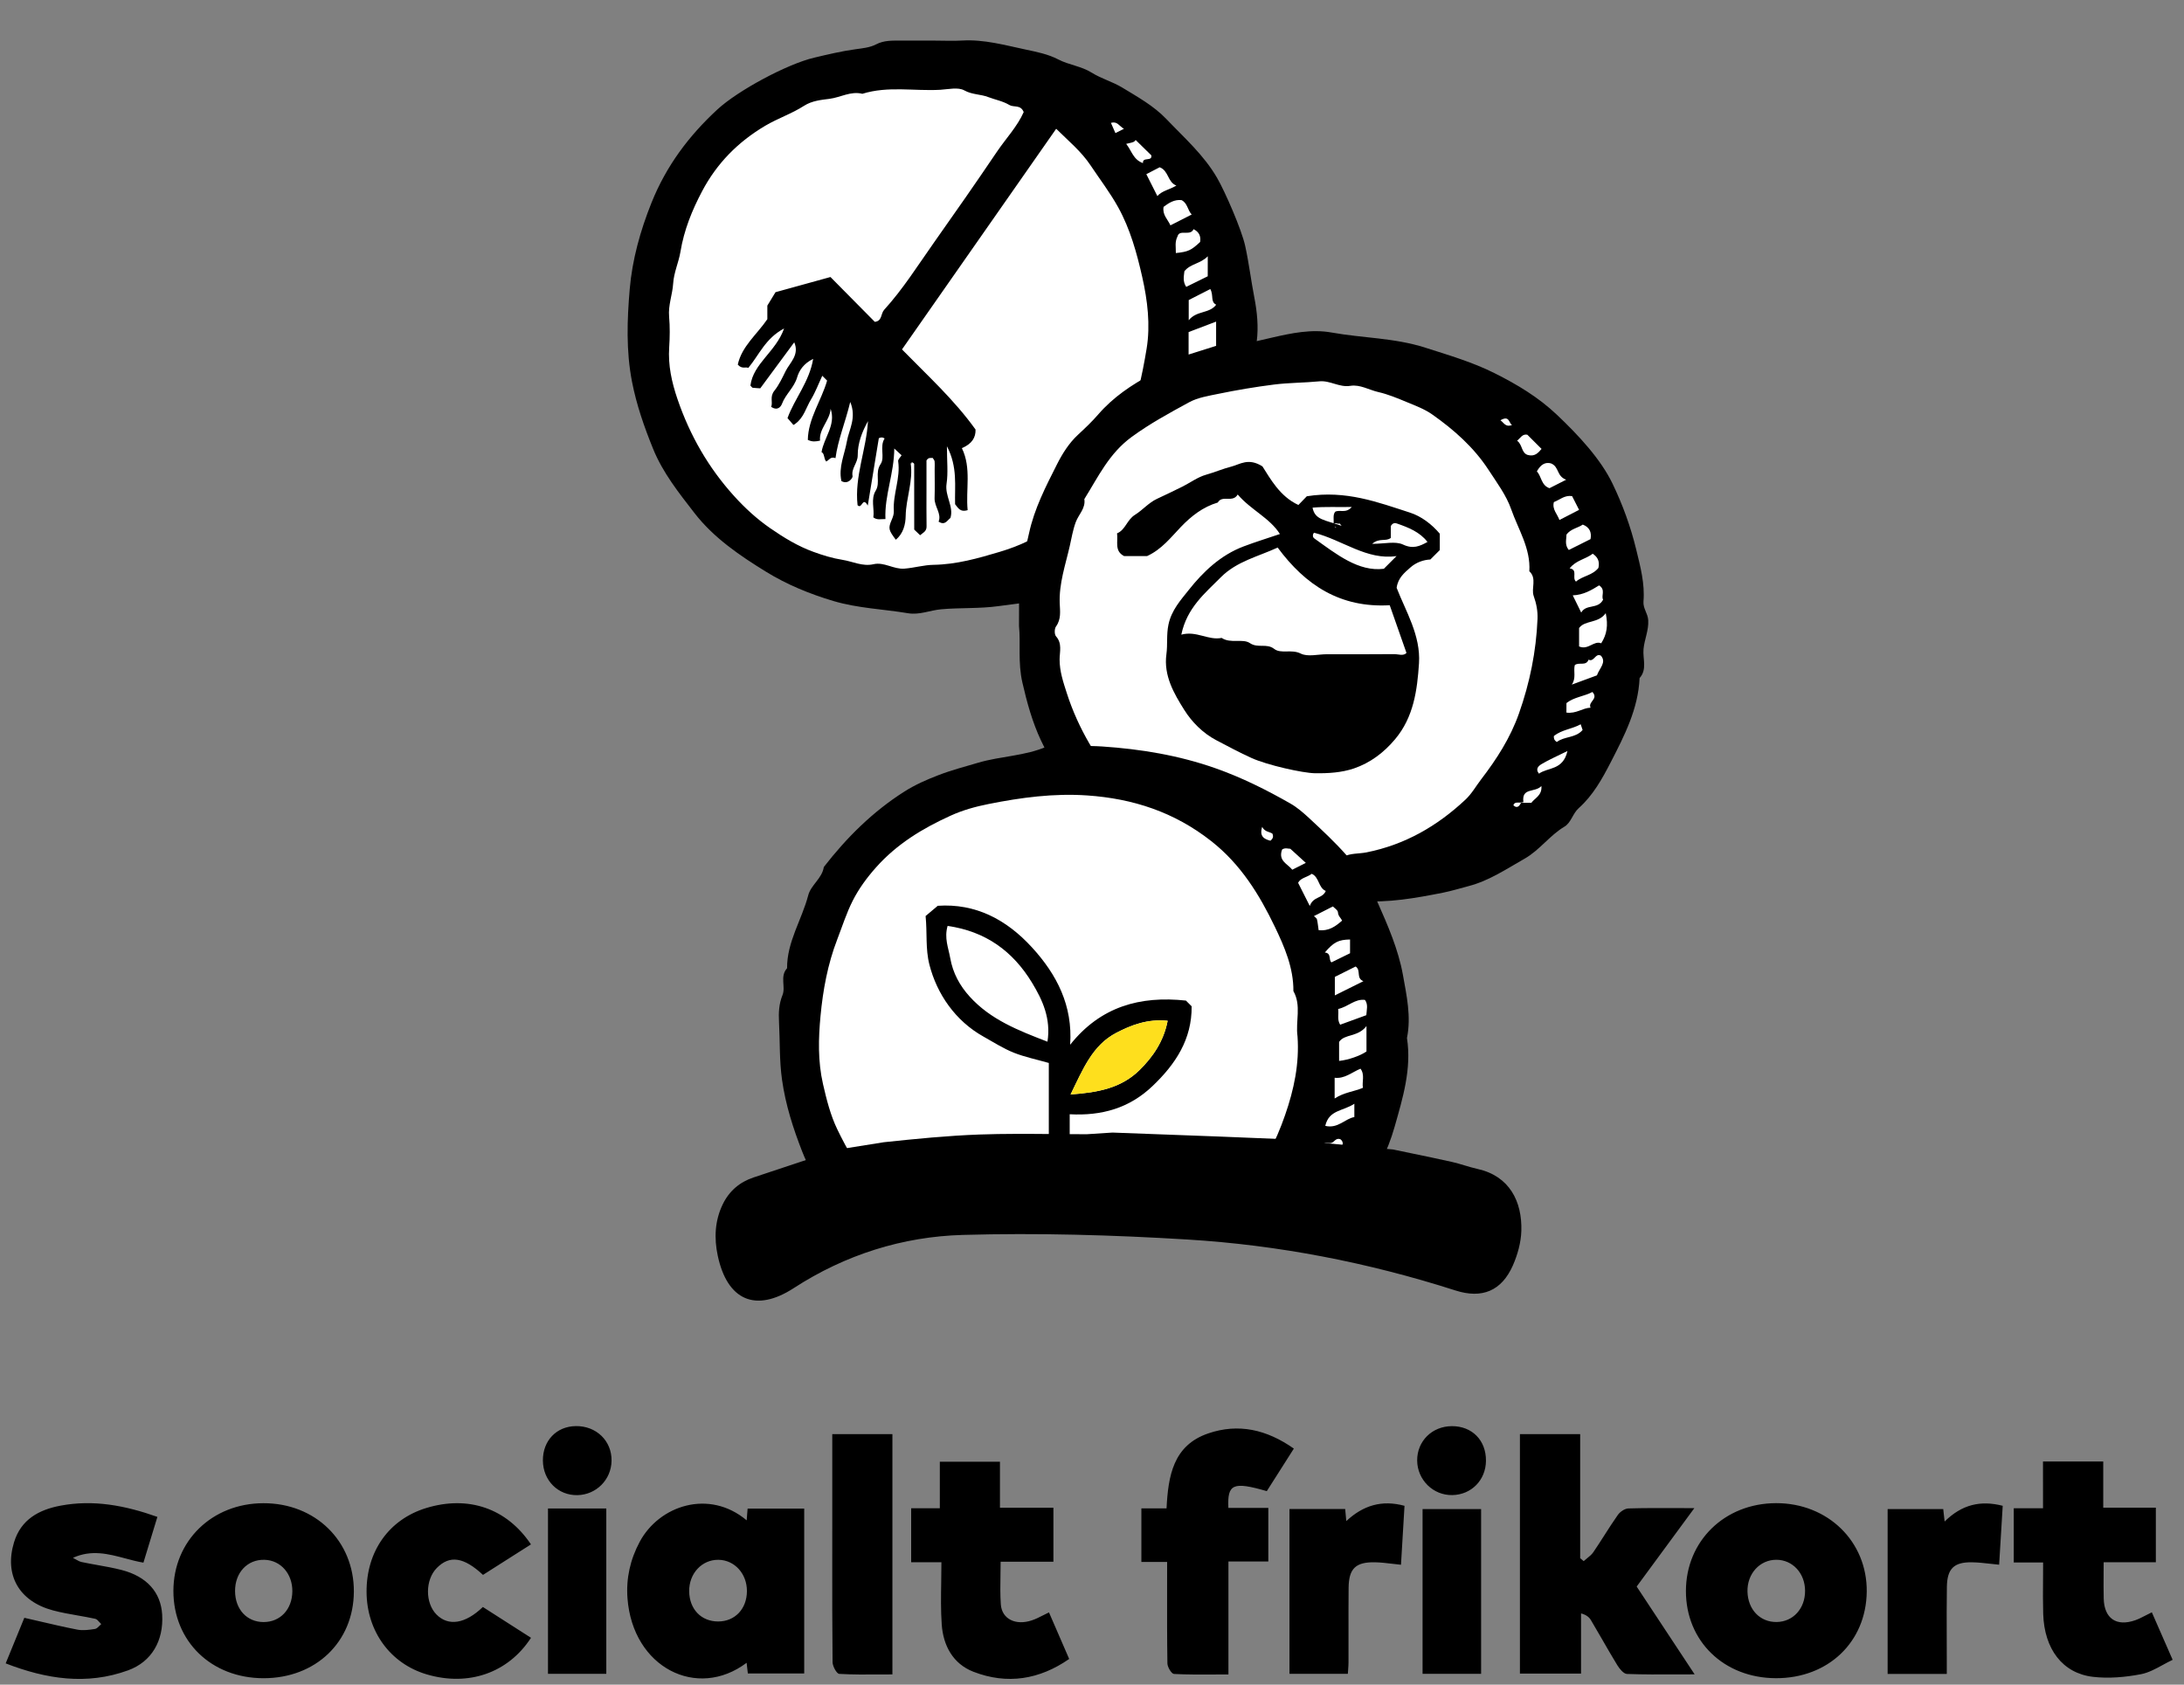 ﻿<svg width="280" height="216" viewBox="0 0 280 216" fill="none" xmlns="http://www.w3.org/2000/svg">
<rect x="0" y="0" width="280" height="216" fill="#808080" stroke="none"/>
<g clip-path="url(#clip0)">
<ellipse cx="120.153" cy="42.222" rx="38.258" ry="34.879" fill="white"/>
<path d="M119.954 5.208C121.086 5.208 122.223 5.266 123.355 5.198C126.159 5.03 128.858 5.796 131.531 6.362C132.888 6.651 134.361 6.934 135.697 7.631C137.034 8.329 138.622 8.476 139.969 9.32C141.19 10.086 142.642 10.479 143.878 11.229C145.86 12.436 147.903 13.558 149.544 15.273C151.834 17.675 154.334 19.868 156.032 22.8C157.065 24.578 159.177 29.429 159.638 31.527C160.12 33.72 160.387 35.965 160.812 38.146C161.179 40.04 161.352 41.917 161.126 43.711C160.696 47.126 160.372 50.545 159.213 53.892C158.087 57.154 156.761 60.306 154.842 63.07C152.725 66.128 150.168 68.892 147.065 71.126C145.383 72.333 143.695 73.46 141.882 74.447C139.927 75.506 137.794 76.004 135.676 76.513C133.161 77.116 130.582 77.363 128.025 77.714C125.541 78.06 123.093 77.898 120.64 78.123C119.231 78.254 117.868 78.873 116.411 78.627C113.23 78.097 109.98 77.992 106.857 77.064C103.822 76.162 100.872 74.95 98.22 73.314C94.855 71.242 91.506 68.971 89.043 65.792C87.041 63.207 84.976 60.626 83.724 57.532C82.591 54.736 81.612 51.946 81.025 48.935C80.254 44.96 80.401 40.979 80.731 37.092C81.051 33.337 82.073 29.613 83.53 25.983C85.427 21.253 88.325 17.403 91.973 14.036C94.609 11.602 100.898 8.219 104.378 7.395C106.128 6.981 107.9 6.556 109.676 6.315C110.594 6.189 111.526 6.1 112.313 5.691C113.361 5.145 114.43 5.213 115.515 5.203C116.987 5.198 118.471 5.208 119.954 5.208ZM150.23 59.152C149.277 59.184 148.574 59.939 147.626 59.824C147.835 60.474 147.165 60.7 147.217 61.539C148.129 60.422 150.215 61.429 149.926 59.304C150.55 59.126 151.017 59.457 151.216 58.906C150.854 58.56 150.519 58.607 150.23 59.152ZM111.254 64.822C110.552 63.584 110.536 65.368 109.944 64.775C109.535 61.077 111.081 57.626 111.28 53.997C110.51 55.376 109.954 56.86 109.965 58.376C109.975 59.373 109.11 60.033 109.304 61.056C109.346 61.266 108.733 62.179 107.874 61.68C107.475 59.913 108.277 58.287 108.576 56.588C108.843 55.061 109.849 53.593 109.006 51.537C108.361 54.201 107.433 56.373 107.114 58.743C106.474 58.486 106.286 59.021 105.924 59.173C105.589 58.801 105.735 58.151 105.327 57.972C105.63 56.084 107.198 54.521 106.49 52.413C106.39 53.934 104.981 54.972 105.133 56.498C104.577 56.614 104.163 56.682 103.566 56.399C103.618 53.65 105.306 51.364 106.039 48.799C105.851 48.61 105.667 48.426 105.421 48.18C104.939 49.208 104.551 50.262 103.98 51.206C103.34 52.261 103.062 53.545 101.978 54.322C101.778 54.463 101.721 54.553 101.632 54.38C101.364 54.075 101.15 53.824 100.961 53.608C101.899 51.049 103.759 48.972 104.252 46.014C103.01 46.622 102.449 47.524 102.198 48.379C101.81 49.701 100.72 50.535 100.253 51.778C100.107 52.166 99.672 52.706 98.87 52.166C99.111 51.553 98.655 50.876 99.278 50.1C99.871 49.36 100.306 48.421 100.73 47.566C101.265 46.496 102.523 45.51 101.826 43.89C100.332 45.909 98.912 47.834 97.47 49.79C97.177 49.769 96.836 49.759 96.496 49.717C96.427 49.706 96.37 49.601 96.207 49.439C96.569 46.596 99.462 45.122 100.526 42.117C98.12 43.381 97.334 45.505 95.935 47.173C95.62 46.995 95.144 47.377 94.588 46.753C95.086 44.414 97.062 42.862 98.377 40.926C98.377 40.134 98.377 39.347 98.377 39.185C98.975 38.199 99.336 37.611 99.425 37.465C102.098 36.725 104.294 36.117 106.469 35.519C108.466 37.538 110.363 39.458 112.155 41.267C113.125 41.157 112.894 40.229 113.356 39.72C115.777 37.061 117.69 33.998 119.749 31.087C122.459 27.253 125.153 23.392 127.784 19.495C128.952 17.765 130.43 16.223 131.243 14.371C130.85 13.38 129.964 13.794 129.419 13.469C128.554 12.95 127.579 12.787 126.694 12.446C125.703 12.063 124.629 12.147 123.633 11.591C122.836 11.146 121.589 11.45 120.546 11.513C117.218 11.701 113.843 10.999 110.557 12.027C109.079 11.649 107.748 12.493 106.343 12.672C105.316 12.803 104.105 12.908 103.078 13.569C101.516 14.576 99.734 15.163 98.11 16.123C94.598 18.2 91.894 20.959 90.013 24.52C88.723 26.959 87.691 29.508 87.235 32.293C87.01 33.646 86.391 34.931 86.302 36.358C86.213 37.774 85.652 39.127 85.783 40.601C85.899 41.902 85.878 43.224 85.794 44.529C85.636 46.837 86.124 49.024 86.858 51.175C88.44 55.817 90.835 59.986 94.132 63.621C95.51 65.142 97.025 66.532 98.718 67.707C100.463 68.913 102.266 70.025 104.263 70.749C105.478 71.195 106.742 71.583 108.015 71.782C109.331 71.992 110.588 72.663 111.982 72.343C113.366 72.023 114.556 73.02 115.955 72.91C117.213 72.81 118.465 72.438 119.66 72.422C122.627 72.375 125.389 71.588 128.161 70.759C130.666 70.009 133.098 68.934 135.058 67.24C138.963 63.868 142.102 59.887 144.209 55.072C145.671 51.731 146.42 48.232 147.002 44.708C147.505 41.65 147.112 38.493 146.441 35.519C145.755 32.471 144.9 29.372 143.365 26.592C142.332 24.719 141.017 23.004 139.832 21.226C138.622 19.406 137.018 18.105 135.409 16.511C128.732 26.062 122.181 35.445 115.641 44.802C118.921 48.159 122.317 51.233 125.069 55.072C125.106 56.084 124.613 56.918 123.318 57.458C124.566 60.033 123.795 62.761 124.057 65.41C123.062 65.714 122.815 65.079 122.448 64.649C122.38 62.305 122.8 59.902 121.4 57.217C121.4 59.126 121.568 60.605 121.353 62.032C121.117 63.59 122.302 64.943 121.851 66.406C121.395 66.773 121.154 67.392 120.331 66.889C120.75 65.845 119.781 64.969 119.818 63.862C119.859 62.64 119.828 61.418 119.828 60.191C119.828 59.84 119.854 59.488 119.818 59.142C119.802 58.995 119.66 58.859 119.571 58.712C119.335 58.754 119.052 58.596 118.78 59.037C118.78 60.186 118.78 61.486 118.78 62.787C118.78 64.361 118.764 65.934 118.79 67.507C118.801 68.137 118.313 68.32 117.962 68.625C117.705 68.378 117.454 68.137 117.208 67.901C117.208 65.09 117.208 62.294 117.202 59.498C117.202 59.436 117.098 59.357 117.024 59.315C116.725 59.137 116.951 59.687 116.746 59.346C117.103 61.67 116.154 63.857 116.112 66.154C116.097 67.203 115.824 68.41 114.844 69.202C113.953 67.995 113.832 67.78 114.315 66.668C114.493 66.254 114.619 65.892 114.592 65.478C114.467 63.338 115.468 61.297 115.148 59.137C115.116 58.911 115.431 58.633 115.588 58.376C115.316 58.124 115.08 57.904 114.65 57.505C114.634 60.721 113.382 63.532 113.518 66.553C112.91 66.537 112.48 66.716 111.967 66.338C112.129 65.252 111.61 64.009 112.265 62.923C112.915 61.848 112.124 60.637 112.905 59.493C113.481 58.644 112.737 57.243 113.413 56.22C113.151 56.032 112.915 56.063 112.669 56.189C112.234 58.869 111.789 61.575 111.254 64.822ZM155.912 41.236C154.549 41.755 153.417 42.185 152.384 42.578C152.384 43.633 152.384 44.566 152.384 45.458C153.585 45.08 154.717 44.724 155.912 44.346C155.912 43.454 155.912 42.515 155.912 41.236ZM155.419 45.825C154.324 47.22 152.657 46.79 151.735 48.023C152.044 48.526 151.378 49.297 152.217 49.843C153.202 49.192 154.491 49.192 155.424 48.426C155.419 47.708 155.419 47.016 155.419 45.825ZM155.167 37.061C154.135 37.585 153.212 38.057 152.4 38.472C152.4 39.306 152.4 40.061 152.4 41.063C153.412 39.793 155.047 40.239 155.922 39.069C155.152 38.692 155.623 37.879 155.167 37.061ZM151.473 25.658C150.55 25.553 149.832 26.031 149.177 26.524C148.999 27.536 149.696 28.102 150.057 28.894C150.985 28.422 151.892 27.956 152.783 27.504C152.243 26.954 152.259 26.036 151.473 25.658ZM154.842 32.859C153.904 33.835 152.62 33.798 151.845 34.779C151.787 35.393 151.598 36.059 152.08 36.783C153.024 36.316 153.962 35.854 154.837 35.424C154.842 34.622 154.842 33.867 154.842 32.859ZM150.817 23.791C149.675 23.366 149.848 21.882 148.674 21.447C148.155 21.714 147.599 22.003 146.965 22.333C147.453 23.298 147.914 24.216 148.38 25.139C148.999 24.436 149.942 24.331 150.817 23.791ZM150.749 32.445C152.327 32.288 152.725 32.094 153.862 31.024C153.983 30.268 153.71 29.723 153.019 29.382C152.61 30.331 151.205 29.356 150.969 30.3C150.587 31.055 150.765 31.658 150.749 32.445ZM154.413 52.066C154.24 51.752 154.612 51.28 154.224 50.918C153.134 51.573 151.693 51.489 150.728 52.701C150.728 52.916 150.702 53.252 150.739 53.582C150.754 53.724 150.906 53.844 150.964 53.928C152.033 53.184 153.585 53.357 154.413 52.066ZM144.382 18.446C145.094 19.333 145.283 20.476 146.536 20.912C146.452 20.057 147.746 20.77 147.605 19.915C146.892 19.217 146.242 18.583 145.597 17.948C145.587 17.959 145.487 18.121 145.341 18.189C145.131 18.294 144.885 18.32 144.382 18.446ZM152.982 54.878C151.562 55.911 149.612 55.413 149.277 57.521C150.209 56.378 152.426 57.301 152.982 54.878ZM144.277 65.698C146.399 64.827 146.399 64.827 147.479 63.385C146.08 63.542 144.848 63.721 144.277 65.698ZM142.427 15.751C142.652 16.265 142.877 16.773 143.003 17.067C143.307 16.915 143.653 16.737 144.093 16.516C143.443 16.123 143.25 15.525 142.427 15.751Z" fill="black"/>
<ellipse cx="170.465" cy="79.438" rx="38.258" ry="34.879" fill="white"/>
<path d="M130.642 80.258C130.642 78.46 130.663 77.059 130.637 75.664C130.59 73.136 131.412 70.765 131.936 68.337C132.613 65.216 134.064 62.4 135.485 59.588C136.187 58.193 137.031 56.829 138.215 55.733C139.111 54.904 140.002 54.06 140.799 53.137C142.701 50.939 145.081 49.334 147.586 48.008C150.007 46.728 152.586 45.815 155.3 45.128C157.889 44.472 160.531 43.874 163.125 43.276C165.546 42.721 168.151 42.17 170.724 42.637C174.707 43.355 178.769 43.308 182.726 44.577C185.739 45.542 188.753 46.418 191.593 47.84C194.486 49.287 197.217 50.918 199.607 53.184C202.416 55.843 205.23 58.885 206.729 62.001C208.029 64.697 209.051 67.498 209.769 70.451C210.309 72.674 210.89 74.83 210.702 77.112C210.628 78.014 211.257 78.633 211.31 79.514C211.388 80.835 210.822 81.979 210.707 83.227C210.592 84.47 211.205 85.823 210.204 86.941C210.026 90.895 208.259 94.326 206.509 97.724C205.414 99.854 204.229 101.988 202.411 103.609C201.619 104.312 201.436 105.471 200.571 105.99C198.669 107.123 197.39 109.001 195.472 110.092C193.15 111.408 190.923 112.924 188.292 113.611C187.191 113.9 186.096 114.24 184.985 114.461C181.505 115.148 178.009 115.782 174.435 115.52C171.154 116.606 167.774 115.83 164.446 116.024C163.518 116.076 162.449 116.37 161.663 115.845C160.808 115.279 159.97 115.725 159.173 115.504C158.324 115.263 157.528 114.765 156.668 114.618C154.221 114.209 152.02 113.197 149.907 111.985C147.622 110.674 145.437 109.232 143.309 107.627C139.174 104.495 135.453 99.177 133.456 94.934C132.356 92.6 131.664 90.082 131.077 87.523C130.479 84.937 130.867 82.404 130.642 80.258ZM195 102.932C195.456 102.932 195.886 102.932 196.331 102.932C196.777 102.313 197.72 101.994 197.615 100.787C196.777 101.668 195.052 100.934 195.309 102.848C194.686 103.027 194.219 102.696 194.02 103.247C194.382 103.598 194.712 103.551 195 102.932ZM166.201 110.275C167.25 110.275 168.303 110.359 169.341 110.249C170.321 110.149 171.28 110.501 172.323 109.84C173.035 109.389 174.22 109.483 175.2 109.289C180.126 108.303 184.24 105.932 187.867 102.539C188.69 101.768 189.214 100.813 189.874 99.948C191.871 97.347 193.622 94.64 194.738 91.483C196.132 87.538 196.944 83.526 197.117 79.367C197.159 78.349 196.976 77.4 196.63 76.424C196.274 75.423 197.075 74.174 196.069 73.246C196.253 70.319 194.649 67.891 193.742 65.295C193.108 63.485 191.887 61.859 190.823 60.223C188.942 57.343 186.394 55.093 183.612 53.137C182.637 52.45 181.468 52.015 180.352 51.553C179.162 51.06 177.951 50.551 176.704 50.268C175.509 49.995 174.367 49.272 173.119 49.471C171.704 49.702 170.53 48.758 169.141 48.894C167.208 49.083 165.279 49.062 163.324 49.308C160.924 49.612 158.55 50.011 156.191 50.499C154.923 50.761 153.571 50.971 152.46 51.574C149.949 52.943 147.449 54.296 145.102 56.011C142.177 58.141 140.794 61.151 139.017 63.994C139.206 65.174 138.278 65.966 137.916 66.947C137.544 67.954 137.376 69.019 137.146 70.02C136.596 72.438 135.757 74.825 135.862 77.374C135.904 78.37 136.061 79.393 135.385 80.327C135.175 80.61 135.17 81.344 135.385 81.585C136.203 82.503 135.851 83.563 135.846 84.544C135.841 86.075 136.318 87.47 136.774 88.886C138.252 93.481 140.72 97.509 143.812 101.165C146.176 103.955 149.085 106.095 152.381 107.627C155.835 109.232 159.483 110.197 163.319 110.27C164.283 110.291 165.242 110.275 166.201 110.275ZM205.864 78.617C204.916 79.965 203.192 79.487 202.447 80.526C202.447 81.418 202.447 82.183 202.447 82.886C203.616 83.4 204.334 82.094 205.283 82.482C206.022 81.313 206.184 80.19 205.864 78.617ZM205.256 84.077C204.544 83.657 204.365 84.953 203.663 84.58C203.333 85.462 202.39 84.843 201.892 85.288C201.703 86.07 202.096 86.941 201.514 87.78C202.683 87.35 203.852 86.92 204.732 86.594C205.099 85.608 205.974 84.942 205.256 84.077ZM204.926 72.816C205.136 71.882 204.748 71.379 204.198 70.996C203.291 71.699 202.039 71.835 201.237 72.874C202.337 73.047 201.493 74.08 202.049 74.573C202.882 73.834 204.145 73.802 204.926 72.816ZM202.72 78.543C203.359 77.4 204.853 78.171 205.529 76.886C205.235 76.398 205.896 75.632 205.015 75.056C204.046 75.653 203.019 76.283 201.635 76.335C202.028 77.143 202.316 77.715 202.72 78.543ZM203.915 69.124C204.077 68.237 203.789 67.608 202.924 67.262C202.264 67.707 201.383 67.802 200.833 68.536C200.833 69.155 200.561 69.832 201.127 70.519C202.065 70.052 202.998 69.585 203.915 69.124ZM200.791 61.508C199.523 61.041 199.926 59.85 198.842 59.415C198.15 59.221 197.531 59.525 197.033 60.443C197.631 61.062 197.584 62.237 198.653 62.594C199.24 62.3 199.738 62.048 200.791 61.508ZM199.926 66.674C200.755 66.249 201.577 65.825 202.447 65.373C202.107 64.707 201.818 64.141 201.551 63.611C200.592 63.459 199.963 64.094 199.214 64.377C198.962 65.311 199.675 65.929 199.926 66.674ZM200.823 91.367C202.091 91.54 202.898 90.769 203.92 90.738C203.548 89.956 204.989 89.652 204.156 88.724C203.108 89.29 201.808 89.369 200.828 90.145C200.823 90.533 200.823 90.874 200.823 91.367ZM195.812 55.739C195.178 55.607 194.937 56.148 194.502 56.515C195.183 56.976 195.031 58.041 195.833 58.324C196.73 58.592 197.191 58.093 197.636 57.559C197.023 56.95 196.415 56.342 195.812 55.739ZM200.954 96.297C199.539 96.995 198.58 97.409 197.689 97.939C197.296 98.17 196.782 98.558 197.306 99.198C198.417 98.369 200.388 98.805 200.954 96.297ZM202.652 92.867C201.541 93.481 200.241 93.554 199.214 94.367C199.198 94.63 199.208 94.887 199.596 95.138C200.529 94.394 202.007 94.651 202.898 93.596C202.825 93.387 202.772 93.229 202.652 92.867ZM193.852 54.495C193.417 54.244 193.538 53.205 192.364 53.887C192.825 54.212 193.014 54.815 193.852 54.495Z" fill="black"/>
<path d="M158.679 63.404C158.05 64.516 156.698 63.415 156.126 64.432C154.234 64.999 152.751 66.147 151.394 67.563C150.099 68.917 148.936 70.438 147.065 71.298C146.148 71.298 145.105 71.298 144.114 71.298C142.851 70.647 143.354 69.493 143.213 68.382C144.287 67.951 144.465 66.661 145.508 66.011C146.483 65.408 147.254 64.464 148.333 63.96C149.429 63.446 150.524 62.927 151.604 62.387C152.615 61.878 153.564 61.165 154.633 60.866C155.733 60.556 156.782 60.1 157.861 59.827C158.967 59.549 160.026 58.652 161.849 59.796C162.824 61.301 164.051 63.64 166.461 64.747C166.881 64.317 167.394 63.782 167.541 63.63C172.567 62.827 176.671 64.406 180.769 65.728C182.205 66.189 183.557 67.207 184.59 68.434C184.59 69.142 184.59 69.835 184.59 70.527C184.212 70.904 183.84 71.277 183.379 71.738C182.483 71.78 181.55 72.111 180.806 72.772C180.056 73.438 179.233 74.088 179.055 75.368C180.214 78.368 182.158 81.473 181.922 85.055C181.697 88.48 181.241 91.947 178.861 94.779C177.41 96.51 175.659 97.821 173.579 98.529C172.001 99.064 170.293 99.169 168.579 99.143C167.007 99.117 162.478 98.105 160.471 97.197C158.925 96.5 157.426 95.692 155.927 94.905C154.208 94.003 152.798 92.566 151.839 91.04C150.513 88.936 149.167 86.629 149.539 83.891C149.712 82.637 149.528 81.394 149.801 80.094C150.189 78.232 151.368 76.952 152.384 75.667C154.261 73.296 156.499 71.167 159.439 70.06C160.953 69.488 162.499 69.011 164.093 68.471C162.772 66.394 160.387 65.397 158.679 63.404ZM172.001 67.422C171.907 67.312 171.755 67.112 171.734 67.123C171.503 67.264 170.932 66.808 171.037 67.343C171.121 67.768 171.639 67.747 170.948 67.427C171.063 66.614 170.827 66.079 171.173 65.618C171.77 65.298 172.536 65.885 173.306 65.004C171.503 65.041 169.941 64.946 168.275 65.088C168.579 66.672 169.837 66.651 172.001 67.422ZM163.804 70.207C161.336 71.35 158.563 71.964 156.535 73.999C154.491 76.055 152.164 77.933 151.452 81.373C153.406 80.844 154.895 82.139 156.624 81.793C157.762 82.559 159.329 81.84 160.235 82.454C161.278 83.162 162.368 82.433 163.364 83.204C164.218 83.87 165.576 83.204 166.755 83.796C167.656 84.253 168.972 83.886 170.104 83.886C172.976 83.886 175.843 83.901 178.715 83.87C179.275 83.865 179.915 84.153 180.318 83.718C179.579 81.609 178.861 79.569 178.17 77.602C171.823 77.964 167.363 75.027 163.804 70.207ZM168.463 68.303C168.338 68.408 168.207 68.822 168.49 69.027C171.362 71.078 174.166 73.333 177.415 72.929C178.201 72.142 178.647 71.696 179.045 71.298C175.219 71.859 172.158 69.252 168.463 68.303ZM183.012 69.488C182.011 68.193 180.565 67.637 179.097 67.123C178.893 67.049 178.573 66.997 178.311 67.443C178.311 67.873 178.311 68.455 178.311 68.969C177.666 69.478 176.828 68.922 175.921 69.73C177.525 69.73 178.888 69.362 179.868 69.819C181.157 70.427 182.011 70.039 183.012 69.488Z" fill="black"/>
<ellipse cx="139.84" cy="132.708" rx="38.258" ry="34.879" fill="white"/>
<path d="M180.379 133.091C180.997 137.051 179.834 140.817 178.796 144.478C177.905 147.63 176.38 150.672 174.42 153.389C172.837 155.581 171.317 157.837 169.247 159.63C166.124 162.342 162.764 164.781 158.891 166.202C157.266 166.8 155.506 167.351 153.692 167.613C152.455 167.797 151.203 167.886 149.982 168.101C148.745 168.316 147.55 168.667 146.266 168.594C144.961 168.52 143.583 168.316 142.356 168.636C140.071 169.234 137.776 168.919 135.501 169.139C133.331 169.349 131.282 168.704 129.186 168.489C127.22 168.29 125.323 167.361 123.405 166.727C119.789 165.531 116.671 163.485 113.636 161.22C112.038 160.029 110.612 158.697 109.281 157.265C106.629 154.406 104.26 151.28 102.84 147.635C101.687 144.682 100.717 141.677 100.261 138.451C99.91 135.96 100.005 133.516 99.874 131.051C99.811 129.881 99.853 128.743 100.324 127.579C100.749 126.535 99.957 125.182 100.906 124.148C100.885 120.76 102.798 117.933 103.621 114.786C103.967 113.47 105.397 112.63 105.618 111.167C108.547 107.386 111.912 104.05 115.958 101.485C117.31 100.625 118.814 99.964 120.318 99.387C121.974 98.747 123.704 98.296 125.412 97.793C128.311 96.938 131.413 96.943 134.233 95.71C134.6 95.548 135.098 95.689 135.533 95.689C137.451 95.689 139.374 95.585 141.287 95.71C146.24 96.041 151.108 96.843 155.82 98.501C159.19 99.686 162.361 101.27 165.453 103.037C166.317 103.531 167.114 104.233 167.806 104.868C171.207 108.031 174.624 111.214 176.574 115.604C177.921 118.641 179.268 121.73 179.855 124.961C180.326 127.6 180.945 130.343 180.379 133.091ZM169.483 147.525C170.405 147.971 171.055 147.179 171.852 147.001C172.271 146.906 172.229 146.324 171.831 146.062C171.239 145.862 171.071 146.455 170.673 146.544C170.274 146.633 169.803 146.387 169.483 146.817C169.483 146.99 169.483 147.163 169.766 147.515C169.142 147.693 168.676 147.362 168.477 147.913C168.838 148.265 169.169 148.223 169.483 147.525ZM166.48 154.422C165.914 154.422 165.484 154.422 165.033 154.422C164.588 155.041 163.645 155.361 163.739 156.436C165.851 155.602 165.851 155.602 166.055 154.511C166.679 154.333 167.146 154.663 167.345 154.113C166.988 153.756 166.653 153.803 166.48 154.422ZM166.349 132.881C166.076 130.956 166.873 128.932 165.82 127.075C165.846 124.112 164.682 121.416 163.466 118.882C161.475 114.728 159.09 110.837 155.296 107.852C150.553 104.118 145.249 102.392 139.379 101.989C135.113 101.695 130.9 102.256 126.738 103.09C125.103 103.415 123.442 103.866 121.87 104.585C118.269 106.221 114.973 108.219 112.3 111.23C111.12 112.557 110.093 113.963 109.312 115.51C108.516 117.089 107.976 118.799 107.337 120.456C106.115 123.619 105.502 126.97 105.193 130.285C104.926 133.133 104.842 136.06 105.513 138.997C105.974 141.006 106.477 143.004 107.347 144.803C108.589 147.373 110.02 149.854 111.833 152.146C114.176 155.099 117.431 158.246 120.884 160.029C121.89 160.548 122.881 161.115 123.945 161.487C124.935 161.838 125.994 162.08 126.985 162.389C128.164 162.756 129.485 162.421 130.407 162.919C131.628 163.575 132.765 163.333 133.903 163.307C136.45 163.26 138.981 163.501 141.56 162.929C143.315 162.541 145.144 162.321 146.848 161.744C150.616 160.464 154.185 158.802 156.936 155.744C157.901 154.669 158.844 153.599 159.724 152.445C161.931 149.56 163.571 146.397 164.75 142.988C165.893 139.715 166.6 136.374 166.349 132.881ZM175.19 131.559C174.095 133.002 172.376 132.535 171.679 133.594C171.679 134.512 171.679 135.268 171.679 136.028C172.848 135.913 174.404 135.367 175.19 134.817C175.19 133.899 175.19 132.965 175.19 131.559ZM171.108 140.848C172.329 140.046 173.592 139.967 174.734 139.479C174.593 138.698 175.007 137.817 174.425 137.025C173.272 137.512 172.376 138.341 171.108 138.189C171.108 139.075 171.108 139.841 171.108 140.848ZM171.558 129.372C171.653 130.096 171.401 130.715 171.815 131.386C172.921 130.982 174.043 130.579 175.169 130.164C175.211 129.472 175.431 128.801 174.996 128.208C173.707 128.04 172.869 129.073 171.558 129.372ZM174.797 125.806C173.812 125.418 174.535 124.426 173.801 123.923C172.921 124.363 171.988 124.83 171.134 125.255C171.134 126.063 171.134 126.823 171.134 127.626C172.345 127.028 173.471 126.467 174.797 125.806ZM167.921 116.16C168.388 114.891 169.541 115.253 169.97 114.235C169.011 113.842 169.148 112.463 168.173 112.038C167.56 112.505 166.716 112.557 166.428 113.202C166.847 114.036 167.245 114.818 167.921 116.16ZM169.053 119.26C170.395 119.407 171.239 118.757 172.067 118.038C171.889 117.676 171.553 117.451 171.532 116.973C171.516 116.68 171.055 116.412 170.882 116.223C169.981 116.685 169.221 117.068 168.451 117.461C168.613 117.624 168.807 117.723 168.838 117.87C168.938 118.269 168.969 118.683 169.053 119.26ZM173.083 120.461C171.6 120.487 170.992 120.792 169.85 122.129C170.73 122.208 170.301 123.063 170.699 123.393C171.522 122.989 172.313 122.601 173.083 122.223C173.083 121.631 173.083 121.049 173.083 120.461ZM173.634 141.52C172.187 142.485 170.374 142.291 169.907 144.357C171.532 144.75 172.455 143.423 173.634 143.229C173.634 142.689 173.634 142.354 173.634 141.52ZM164.373 108.922C163.833 110.38 165.075 110.758 165.678 111.513C166.359 111.172 166.857 110.915 167.413 110.637C166.768 110.055 166.145 109.484 165.427 108.828C165.185 108.838 164.756 108.655 164.373 108.922ZM166.826 151.149C168.325 151.967 168.886 151.71 170.374 149.733C168.906 149.502 168.047 150.73 166.826 151.149ZM161.816 106.017C161.443 107.228 162.046 107.585 162.869 107.795C163.246 107.506 163.273 107.207 163.121 106.877C162.717 106.63 162.151 106.672 161.816 106.017Z" fill="black"/>
<path d="M137.199 133.956C141.104 129.047 146.172 127.663 152.041 128.292C152.235 128.486 152.482 128.738 152.775 129.026C152.812 133.248 150.731 136.416 147.77 139.243C144.783 142.097 141.245 143.088 137.141 142.868C137.141 146.822 137.141 150.719 137.141 154.527C135.821 155.644 135.821 155.644 134.463 154.763C134.463 148.642 134.463 142.469 134.463 136.291C132.907 135.845 131.382 135.535 129.956 134.969C128.615 134.429 127.372 133.631 126.099 132.918C122.467 130.893 120.119 127.432 119.16 123.708C118.631 121.647 118.887 119.643 118.667 117.451C119.118 117.073 119.632 116.638 120.224 116.139C125.077 115.809 129.039 117.902 132.309 121.479C135.501 124.967 137.545 128.948 137.199 133.956ZM121.487 118.72C121.036 120.278 121.592 121.531 121.822 122.832C122.163 124.767 123.043 126.378 124.333 127.799C127.011 130.747 130.575 132.131 134.29 133.563C134.752 130.61 133.672 128.24 132.304 125.989C129.857 121.967 126.371 119.418 121.487 118.72ZM137.257 140.329C140.81 140.077 143.74 139.5 146.061 137.235C147.838 135.493 149.19 133.5 149.699 130.883C147.141 130.621 145.05 131.418 143.111 132.43C140.082 134.004 138.855 137.041 137.257 140.329Z" fill="black"/>
<path d="M137.257 140.329C138.86 137.035 140.087 134.004 143.111 132.43C145.055 131.418 147.141 130.621 149.699 130.883C149.19 133.5 147.838 135.493 146.061 137.235C143.74 139.5 140.805 140.083 137.257 140.329Z" fill="#FEDF1D"/>
</g>
<path fill-rule="evenodd" clip-rule="evenodd" d="M148.222 145.424C153.667 145.624 159.07 145.823 164.472 146.059L178.606 147.386C179.356 147.543 180.096 147.697 180.829 147.849C182.628 148.222 184.387 148.586 186.141 148.979C186.691 149.103 187.233 149.266 187.776 149.428C188.329 149.594 188.881 149.76 189.442 149.884C193.518 150.79 195.161 154.042 195.043 157.832C194.997 159.32 194.564 160.877 193.961 162.247C192.515 165.526 190.003 166.553 186.603 165.463C175.41 161.875 163.927 159.639 152.226 158.928C142.649 158.345 133.022 158.066 123.435 158.339C115.714 158.559 108.383 160.864 101.76 165.16C96.871 168.331 93.238 166.731 92.019 161.002C91.546 158.78 91.632 156.535 92.655 154.421C93.484 152.709 94.819 151.567 96.615 150.968C98.334 150.396 100.052 149.825 101.78 149.252C103.615 148.642 105.461 148.029 107.327 147.409L113.317 146.454C117.383 146.023 121.461 145.615 125.547 145.466C128.716 145.352 131.89 145.379 135.086 145.406C136.493 145.418 137.904 145.43 139.321 145.43L142.629 145.216C144.499 145.287 146.363 145.355 148.222 145.424ZM73.815 182.852C71.336 182.889 69.586 184.722 69.602 187.267C69.618 189.822 71.543 191.751 74.025 191.705C76.441 191.659 78.366 189.726 78.405 187.303C78.448 184.749 76.451 182.813 73.815 182.852ZM146.331 200.274H149.632C149.632 201.335 149.631 202.384 149.629 203.424V203.426V203.428V203.43V203.432V203.434V203.436V203.437V203.439V203.441V203.443V203.445V203.447C149.624 206.787 149.618 210.035 149.668 213.285C149.678 213.759 150.196 214.615 150.511 214.632C152.222 214.721 153.936 214.711 155.721 214.701C156.303 214.698 156.892 214.694 157.491 214.694V200.209H162.606V193.341H157.482C157.344 190.26 158.078 189.94 162.409 191.191C163.197 189.952 163.997 188.694 164.815 187.408L165.878 185.736C162.386 183.287 158.777 182.464 154.895 183.791C150.393 185.328 149.77 189.259 149.557 193.4H146.331V200.274ZM203.452 199.818L203.452 199.818L203.452 199.818L203.452 199.817C203.757 199.573 204.062 199.328 204.272 199.02C204.757 198.311 205.22 197.586 205.684 196.861L205.684 196.861L205.684 196.861L205.684 196.861L205.684 196.861L205.684 196.86C206.249 195.978 206.813 195.095 207.416 194.24C207.702 193.835 208.302 193.423 208.771 193.41C210.793 193.351 212.818 193.358 214.968 193.366L214.968 193.366C215.704 193.368 216.453 193.371 217.223 193.371C214.672 196.837 212.269 200.107 209.83 203.425C211.032 205.245 212.234 207.067 213.459 208.923C214.695 210.796 215.955 212.705 217.262 214.684C216.491 214.684 215.737 214.687 214.997 214.69C212.779 214.7 210.68 214.708 208.584 214.632C208.154 214.615 207.636 213.977 207.348 213.509C206.68 212.417 206.041 211.308 205.403 210.199C204.928 209.375 204.454 208.551 203.967 207.735C203.734 207.343 203.354 207.037 202.698 206.872V214.586H194.862V183.883H202.587V199.787C202.65 199.84 202.713 199.894 202.776 199.947L202.789 199.958L202.79 199.958L202.794 199.961L202.796 199.963L202.799 199.966L202.804 199.97C202.881 200.035 202.958 200.1 203.036 200.166C203.168 200.046 203.31 199.932 203.452 199.818L203.452 199.818ZM95.776 194.32L95.776 194.318L95.776 194.315C95.802 194.001 95.824 193.726 95.848 193.43H103.104V214.569H95.878C95.829 214.148 95.776 213.693 95.72 213.2C89.369 217.983 81.123 213.818 80.448 204.943C80.254 202.381 80.796 199.958 82.019 197.68C84.51 193.038 90.9 190.879 95.727 194.935C95.745 194.708 95.761 194.507 95.776 194.32ZM92.084 207.902C94.232 207.896 95.753 206.283 95.76 204.005C95.766 201.776 94.176 200.024 92.114 199.995C89.979 199.965 88.317 201.763 88.356 204.057C88.396 206.345 89.91 207.909 92.084 207.902ZM216.144 203.985C216.131 210.424 221.013 215.158 227.685 215.175C234.374 215.191 239.25 210.549 239.325 204.083C239.397 197.657 234.335 192.716 227.699 192.732C221.112 192.748 216.158 197.572 216.144 203.985ZM231.42 203.978C231.426 206.25 229.885 207.942 227.781 207.971C225.653 208.001 224.099 206.388 224.036 204.083C223.977 201.782 225.62 199.978 227.758 199.991C229.836 200.008 231.413 201.72 231.42 203.978ZM33.766 215.178C27.09 215.165 22.234 210.454 22.231 203.991C22.231 197.581 27.169 192.758 33.756 192.739C40.415 192.716 45.395 197.578 45.366 204.07C45.34 210.53 40.474 215.191 33.766 215.178ZM37.48 204.051C37.507 201.779 35.979 200.047 33.9 199.995C31.713 199.939 30.12 201.641 30.136 204.018C30.152 206.348 31.651 207.972 33.785 207.978C35.929 207.981 37.454 206.358 37.48 204.051ZM18.675 199.42L18.671 199.434L18.388 200.36C17.613 200.229 16.846 200.025 16.077 199.82C13.903 199.241 11.721 198.66 9.352 199.744C9.47 199.803 9.586 199.869 9.703 199.937L9.703 199.937C9.955 200.082 10.208 200.228 10.48 200.284C11.156 200.428 11.836 200.55 12.517 200.671L12.517 200.671C13.55 200.855 14.583 201.04 15.595 201.302C18.838 202.138 20.628 204.176 20.792 207.037C20.982 210.342 19.477 213.061 16.405 214.174C11.133 216.087 5.955 215.307 0.729 213.275C1.601 211.145 2.395 209.206 3.119 207.432C3.758 207.577 4.39 207.724 5.017 207.87C6.666 208.255 8.286 208.632 9.919 208.949C10.644 209.091 11.441 208.976 12.185 208.86C12.384 208.831 12.561 208.65 12.738 208.469L12.738 208.469C12.818 208.387 12.897 208.306 12.979 208.238C12.899 208.165 12.823 208.078 12.747 207.99C12.58 207.798 12.412 207.605 12.211 207.56C11.48 207.401 10.742 207.271 10.003 207.141H10.003C8.922 206.952 7.841 206.762 6.785 206.48C2.431 205.315 0.523 201.94 1.801 197.743C2.69 194.829 4.975 193.581 7.746 193.055C11.992 192.251 16.064 193.032 20.179 194.493C19.66 196.191 19.177 197.776 18.675 199.42ZM269.647 187.392H261.922C261.922 189.367 261.922 191.313 261.925 193.384H258.174V200.34H261.938C261.938 201.077 261.933 201.797 261.928 202.504V202.504V202.504V202.504V202.504V202.504V202.505V202.505V202.505V202.505V202.505C261.916 204.014 261.906 205.468 261.948 206.918C262.083 211.425 264.417 214.543 268.325 215C270.342 215.237 272.473 215.05 274.479 214.664C275.45 214.476 276.36 213.979 277.281 213.476C277.698 213.249 278.117 213.02 278.545 212.818L277.985 211.541L277.902 211.351L277.865 211.266L277.862 211.259C277.164 209.668 276.526 208.212 275.876 206.727C275.584 206.868 275.321 207.004 275.075 207.132L275.075 207.132C274.602 207.377 274.191 207.589 273.758 207.741C271.328 208.594 269.768 207.52 269.706 204.956C269.681 203.918 269.687 202.88 269.693 201.809L269.693 201.799C269.696 201.311 269.699 200.816 269.699 200.311H276.391V193.311H269.647V187.392ZM134.485 206.737C134.959 207.83 135.413 208.877 135.866 209.923L135.911 210.026L135.916 210.037L135.925 210.059C136.305 210.933 136.684 211.808 137.075 212.709C133.281 215.343 129.14 216.034 124.796 214.349C122.18 213.331 120.924 211.004 120.734 208.281C120.609 206.482 120.638 204.671 120.668 202.817V202.817L120.668 202.816C120.681 201.99 120.694 201.156 120.694 200.311H116.816V193.384H120.491V187.422H128.199V193.321H135.052V200.238H128.285C128.285 200.832 128.275 201.415 128.266 201.989V201.989V201.989V201.989V201.989V201.989V201.989V201.99V201.99V201.99C128.245 203.263 128.225 204.494 128.311 205.716C128.442 207.583 130.206 208.456 132.281 207.761C132.767 207.603 133.23 207.367 133.742 207.106C133.977 206.987 134.222 206.862 134.485 206.737ZM54.723 214.691C60.041 216.255 65.14 214.52 68.077 209.996C66.27 208.838 64.513 207.713 62.779 206.604L62.776 206.602L62.755 206.588L62.747 206.583L61.907 206.046C59.641 208.218 57.487 208.544 55.969 207.02C54.49 205.535 54.504 202.562 55.999 201.045C57.648 199.369 59.461 199.636 61.923 201.93C63.969 200.627 66.018 199.323 68.071 198.019C64.959 193.377 60.028 191.708 54.638 193.358C49.874 194.816 46.972 198.895 46.995 204.11C47.018 209.167 50.048 213.318 54.723 214.691ZM106.701 183.879H114.412V214.691C113.856 214.691 113.3 214.694 112.744 214.698C111.022 214.71 109.303 214.721 107.592 214.622C107.268 214.602 106.747 213.65 106.74 213.127C106.691 208.602 106.695 204.077 106.699 199.55V199.55V199.549V199.549V199.549V199.548V199.548V199.548C106.7 198.328 106.701 197.109 106.701 195.889V183.879ZM256.758 193.071C253.896 192.334 251.505 192.923 249.312 195.086C249.258 194.625 249.219 194.272 249.186 193.974L249.186 193.97C249.166 193.795 249.149 193.638 249.132 193.489H242.004V214.628H249.587V212.804C249.587 211.876 249.584 210.948 249.581 210.02V210.02V210.02V210.02V210.019V210.019V210.019C249.573 207.827 249.566 205.635 249.6 203.445C249.64 201.121 250.518 200.278 252.82 200.314C253.587 200.325 254.352 200.412 255.142 200.501C255.521 200.544 255.905 200.587 256.299 200.623C256.373 199.4 256.448 198.171 256.524 196.928L256.54 196.653L256.546 196.556L256.547 196.543L256.552 196.462C256.62 195.345 256.688 194.217 256.758 193.071ZM172.803 214.618H165.318V193.483H172.459L172.48 193.709L172.481 193.719L172.484 193.755C172.517 194.11 172.554 194.509 172.603 195.03C174.751 193.022 177.16 192.278 180.065 193.074C179.977 194.555 179.889 196.02 179.801 197.485V197.485V197.485V197.485V197.485L179.801 197.489C179.738 198.534 179.676 199.579 179.613 200.63C179.242 200.593 178.88 200.55 178.523 200.507L178.523 200.507C177.765 200.417 177.033 200.33 176.301 200.314C173.803 200.261 172.921 201.114 172.898 203.599C172.88 205.526 172.883 207.454 172.885 209.382C172.887 210.629 172.889 211.877 172.885 213.124C172.885 213.434 172.863 213.745 172.839 214.075C172.826 214.25 172.813 214.43 172.803 214.618ZM70.254 214.615H77.73V193.417H70.254V214.615ZM189.885 214.618H182.38V193.489H189.885V214.618ZM186.151 182.859C188.738 182.855 190.531 184.686 190.508 187.297C190.488 189.769 188.649 191.649 186.2 191.698C183.744 191.748 181.711 189.753 181.688 187.27C181.672 184.775 183.603 182.862 186.151 182.859Z" fill="black"/>
<defs>
<clipPath id="clip0">
<rect width="145.833" height="152.514" fill="white" transform="translate(67.083)"/>
</clipPath>
</defs>
</svg>
